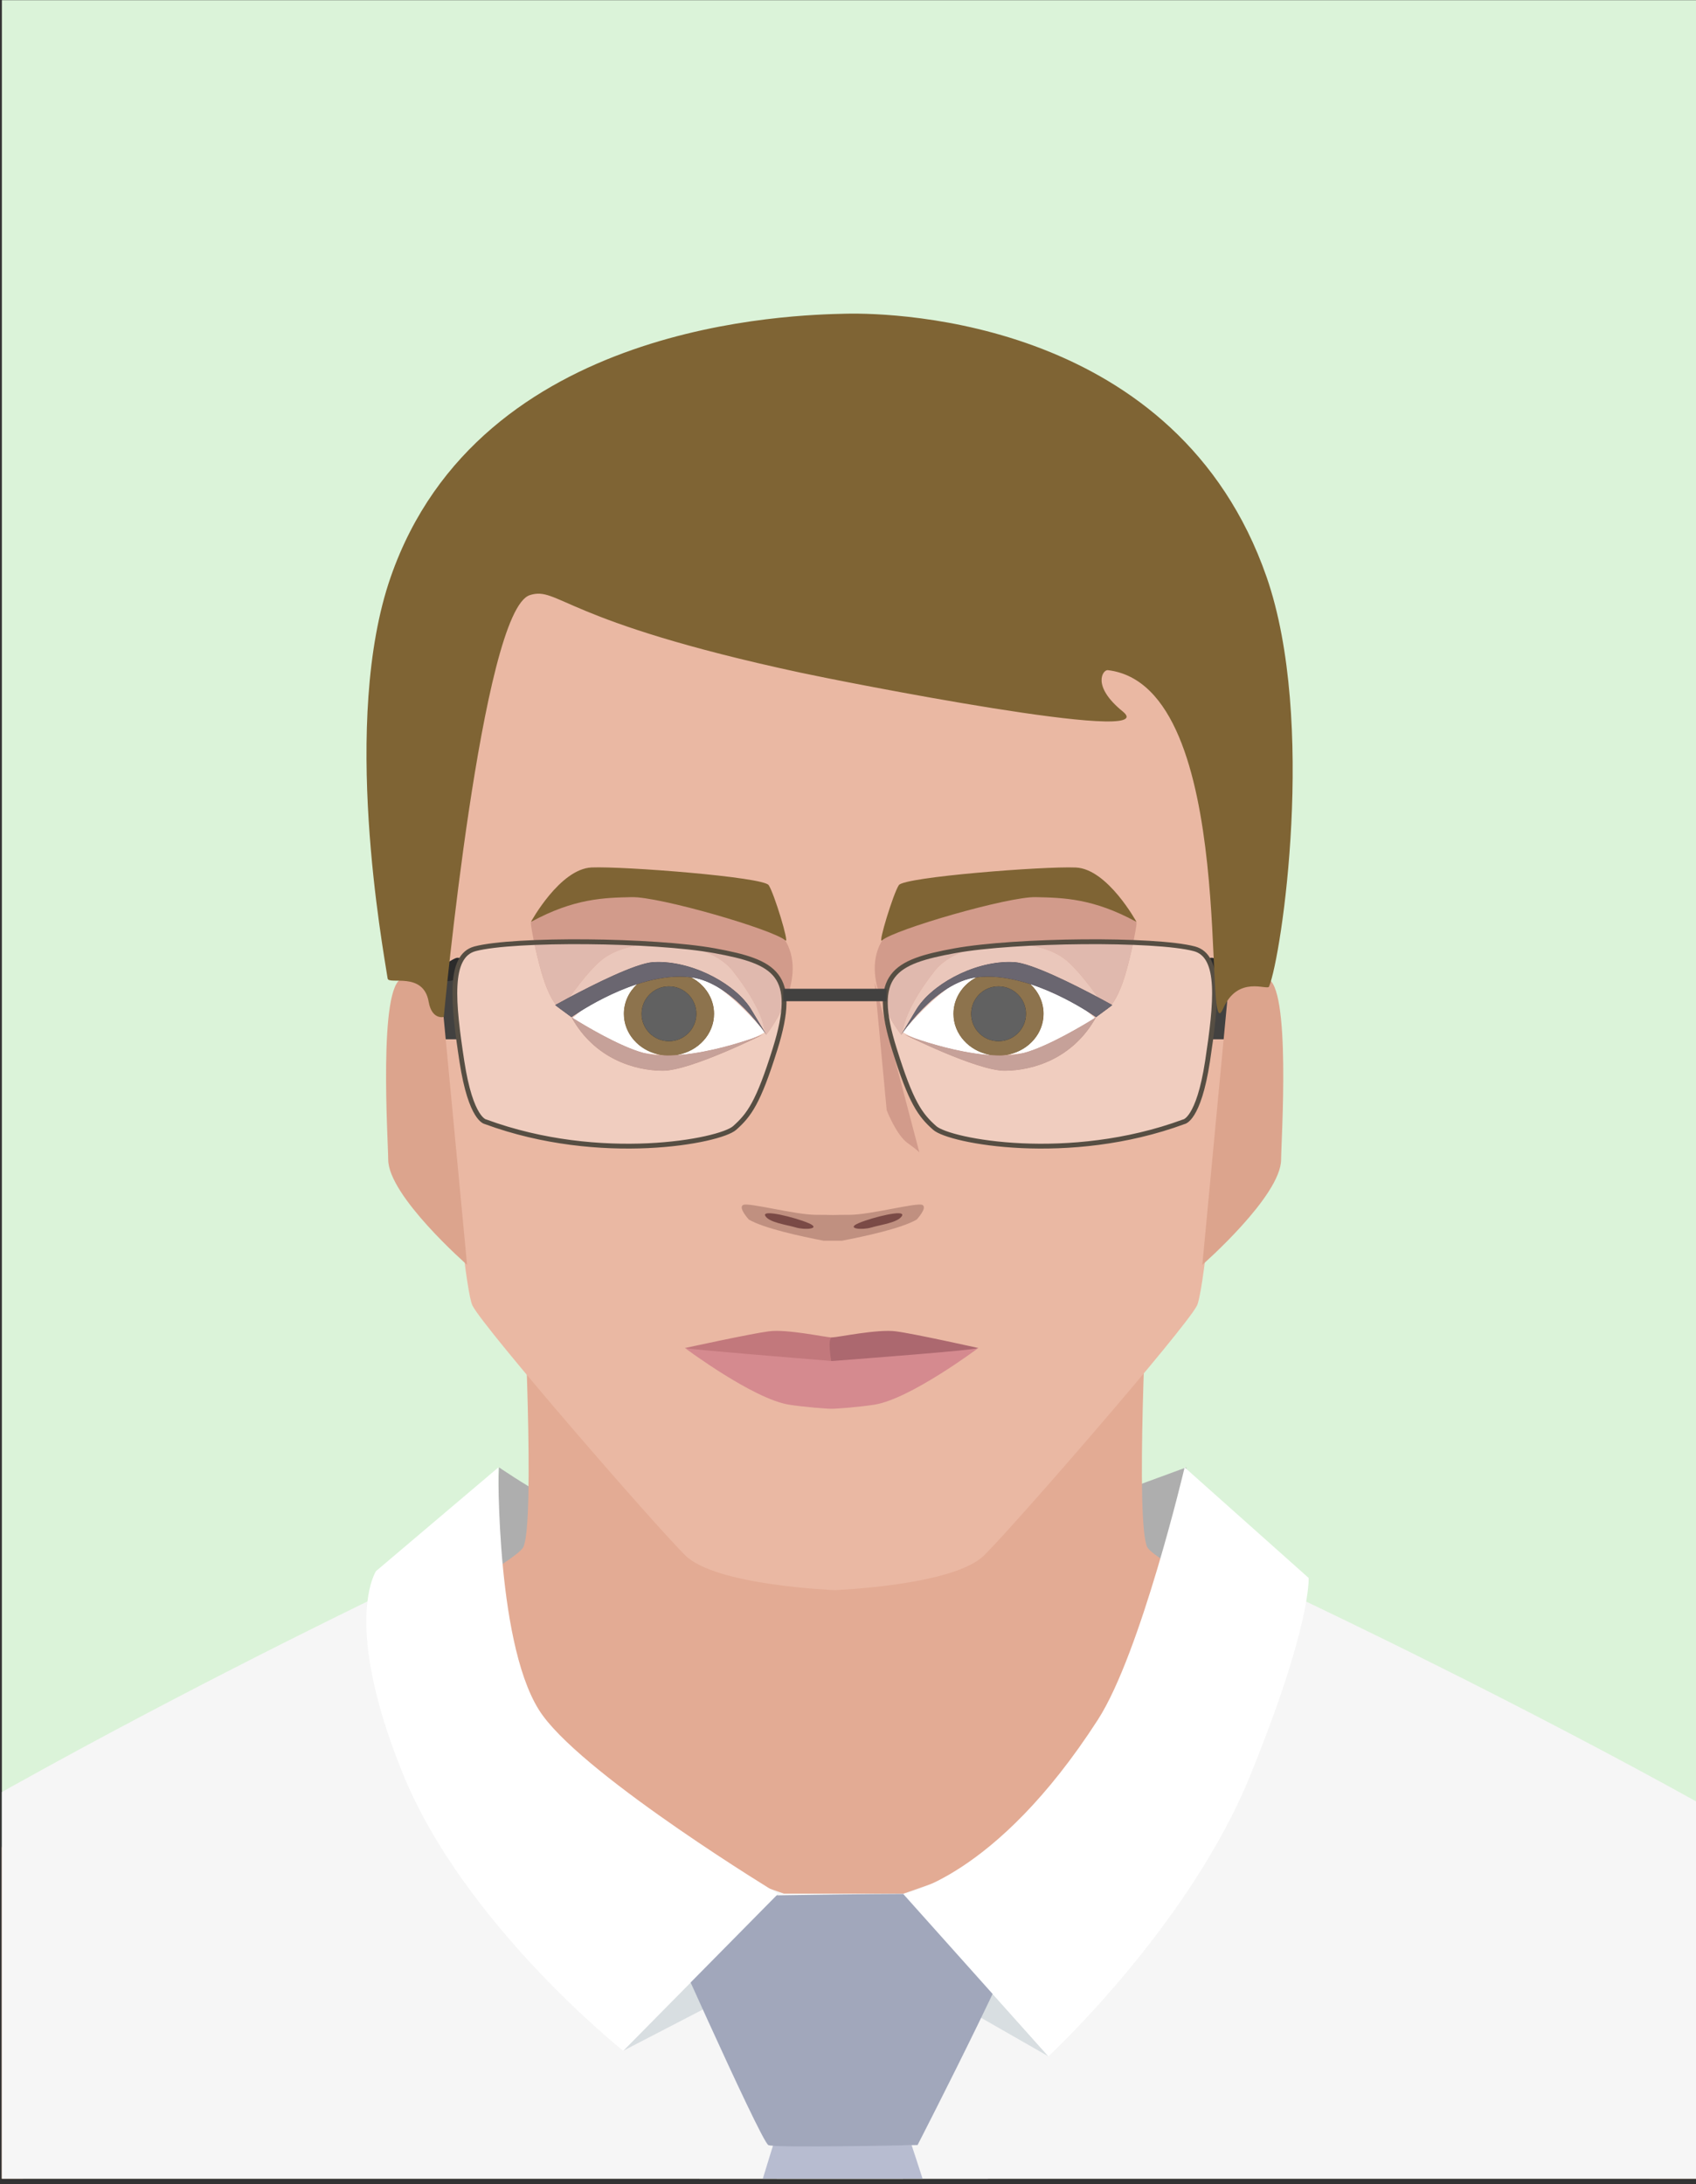 <?xml version="1.0" encoding="UTF-8" standalone="no"?>
<!DOCTYPE svg PUBLIC "-//W3C//DTD SVG 1.1//EN" "http://www.w3.org/Graphics/SVG/1.1/DTD/svg11.dtd">
<svg width="100%" height="100%" viewBox="0 0 146 188" version="1.1" xmlns="http://www.w3.org/2000/svg" xmlns:xlink="http://www.w3.org/1999/xlink" xml:space="preserve" xmlns:serif="http://www.serif.com/" style="fill-rule:evenodd;clip-rule:evenodd;stroke-miterlimit:2;">
    <rect x="0" y="0" width="146" height="188" fill="#333333" stroke="none"/>
    <g transform="matrix(1,0,0,1,-1983.33,-200)">
        <g transform="matrix(4.167,0,0,4.167,0,0)">
            <rect x="476" y="48" width="35" height="45" style="fill:rgb(219,243,217);fill-rule:nonzero;"/>
            <clipPath id="_clip1">
                <rect x="476" y="48" width="35" height="45" clip-rule="nonzero"/>
            </clipPath>
            <g clip-path="url(#_clip1)">
                <path d="M486.27,78.307C486.27,78.307 488.205,79.637 489.162,79.702C490.121,79.768 496.134,79.832 496.682,79.67C497.225,79.506 500.469,78.307 500.469,78.307C500.469,78.307 499.326,83.43 498.539,84.081C497.757,84.731 487.256,84.225 487.256,84.225C487.256,84.225 486.098,81.391 486.27,78.307Z" style="fill:rgb(174,174,174);fill-rule:nonzero;"/>
                <path d="M513.502,87.9C508.645,84.896 499.913,80.457 499.663,79.957C499.411,79.456 499.663,74.581 499.663,74.581L486.771,74.581C486.771,74.581 487.021,79.456 486.771,79.957C486.52,80.457 478.224,84.888 472.928,87.875C469.331,89.904 475.725,106.422 475.725,106.422C475.725,106.422 477.987,121.759 478.058,122.677C478.27,125.374 477.826,133.721 477.826,133.721C477.826,133.721 477.893,134.47 480.77,135.095C483.645,135.722 490.063,136.1 493.217,136.088C496.372,136.076 502.788,135.722 505.663,135.095C508.538,134.47 508.583,133.721 508.583,133.721C508.583,133.721 508.164,125.374 508.373,122.677C508.444,121.759 510.705,106.422 510.705,106.422C510.705,106.422 517.013,90.07 513.502,87.9Z" style="fill:rgb(227,171,148);fill-rule:nonzero;"/>
                <path d="M466.327,103.563L465.459,117.949C464.696,123.366 467.293,143.741 467.293,143.741L472.587,143.195L476.434,106.331L476.434,85.933C476.434,85.933 470.466,88.692 468.613,91.175C465.76,95.001 466.327,103.563 466.327,103.563Z" style="fill:rgb(225,169,142);fill-rule:nonzero;"/>
                <path d="M520.146,103.563L521.015,117.949C521.776,123.366 519.18,143.741 519.18,143.741L513.887,143.195L510.039,106.331L510.039,85.933C510.039,85.933 516.008,88.692 517.86,91.175C520.715,95.001 520.146,103.563 520.146,103.563Z" style="fill:rgb(225,169,142);fill-rule:nonzero;"/>
                <path d="M496.371,86.499L494.618,87.116L492.061,87.116L486.681,85.301L484.036,80.842C484.036,80.842 470.409,87.346 467.925,90.657C466.05,93.159 465.581,100.201 465.112,112.475C464.617,125.422 465.927,144.193 465.927,144.193L473.306,144.193L476.434,111.517L477.013,117.977L476.888,135.558L492.884,140.965L496.371,140.965L496.371,86.499Z" style="fill:rgb(246,246,246);fill-rule:nonzero;"/>
                <path d="M490.413,86.499L492.166,87.116L494.724,87.116L500.104,85.301L502.443,80.842C502.443,80.842 516.375,87.346 518.859,90.657C520.734,93.159 521.203,100.201 521.672,112.475C522.167,125.422 520.857,144.193 520.857,144.193L513.479,144.193L510.45,110.726L509.771,117.977L509.304,135.475L493.9,140.965L490.413,140.965L490.413,86.499Z" style="fill:rgb(246,246,246);fill-rule:nonzero;"/>
                <path d="M491.792,140.953L494.594,141.006L494.618,87.116L492.036,87.116L491.792,140.953Z" style="fill:rgb(250,252,250);fill-rule:nonzero;"/>
                <path d="M493.906,89.086C493.906,89.493 493.576,89.825 493.172,89.825C492.762,89.825 492.432,89.493 492.432,89.086C492.432,88.68 492.762,88.35 493.172,88.35C493.576,88.35 493.906,88.68 493.906,89.086Z" style="fill:rgb(208,220,223);fill-rule:nonzero;"/>
                <path d="M493.906,88.858C493.906,89.264 493.576,89.594 493.172,89.594C492.762,89.594 492.432,89.264 492.432,88.858C492.432,88.452 492.762,88.122 493.172,88.122C493.576,88.122 493.906,88.452 493.906,88.858Z" style="fill:rgb(248,248,248);fill-rule:nonzero;"/>
                <path d="M488.836,90.358L492.036,87.116L491.335,89.063L488.836,90.358Z" style="fill:rgb(216,222,225);fill-rule:nonzero;"/>
                <path d="M497.62,90.473L494.618,87.116L495.211,89.094L497.62,90.473Z" style="fill:rgb(216,222,225);fill-rule:nonzero;"/>
                <path d="M496.75,99.471C496.582,97.662 494.793,92.305 494.793,92.305L491.934,92.305C491.934,92.305 490.251,97.662 490.082,99.471C489.914,101.279 489.864,123.324 489.864,123.324L493.36,128.224L496.967,123.324C496.967,123.324 496.918,101.279 496.75,99.471Z" style="fill:rgb(183,188,208);fill-rule:nonzero;"/>
                <path d="M491.833,92.305C491.931,92.372 494.917,92.305 494.917,92.305C494.917,92.305 497.45,87.381 497.267,87.198C497.082,87.014 489.445,87.198 489.445,87.198C489.445,87.198 491.659,92.192 491.833,92.305Z" style="fill:rgb(161,167,187);fill-rule:nonzero;"/>
                <path d="M492.036,87.116L488.836,90.358C488.836,90.358 485.552,87.754 484.284,84.635C483.016,81.518 483.729,80.45 483.729,80.45L486.258,78.307C486.258,78.307 486.201,82.123 487.179,83.44C488.15,84.756 492.036,87.116 492.036,87.116Z" style="fill:white;fill-rule:nonzero;"/>
                <path d="M494.618,87.116L497.62,90.473C497.62,90.473 500.519,87.795 501.787,84.676C503.057,81.559 502.996,80.591 502.996,80.591L500.434,78.307C500.434,78.307 499.531,82.141 498.643,83.518C496.514,86.823 494.618,87.116 494.618,87.116Z" style="fill:white;fill-rule:nonzero;"/>
                <path d="M494.72,56.377C493.482,56.282 492.927,56.282 491.69,56.377C488.747,56.606 484.378,60.588 484.716,65.004C484.815,66.276 485.477,74.489 485.722,74.965C485.964,75.444 489.488,79.502 490.118,80.125C490.75,80.751 493.204,80.842 493.204,80.842C493.204,80.842 495.658,80.751 496.292,80.125C496.923,79.502 500.446,75.444 500.689,74.965C500.933,74.489 501.594,66.276 501.693,65.004C502.033,60.588 497.661,56.606 494.72,56.377Z" style="fill:rgb(234,184,163);fill-rule:nonzero;"/>
                <path d="M490.112,75.842C490.112,75.842 491.47,75.545 491.843,75.497C492.217,75.446 493.021,75.622 493.134,75.622C493.241,75.622 493.153,76.114 493.153,76.114C493.153,76.114 491.282,76.266 490.112,75.842Z" style="fill:rgb(194,120,124);fill-rule:nonzero;"/>
                <path d="M496.173,75.842C496.173,75.842 494.845,75.545 494.468,75.497C494.092,75.446 493.263,75.622 493.155,75.622C493.044,75.622 493.134,76.114 493.134,76.114C493.134,76.114 495.007,76.266 496.173,75.842Z" style="fill:rgb(172,104,111);fill-rule:nonzero;"/>
                <path d="M496.171,75.842C496.108,75.885 493.767,76.063 493.151,76.11C492.551,76.061 490.196,75.87 490.112,75.842C490.112,75.842 491.521,76.895 492.262,77.012C492.57,77.061 493.05,77.098 493.142,77.096C493.233,77.098 493.714,77.061 494.026,77.012C494.765,76.895 496.171,75.842 496.171,75.842Z" style="fill:rgb(213,138,143);fill-rule:nonzero;"/>
                <path d="M498.574,69.022C498.574,69.022 497.708,68.247 497.321,68.172C496.932,68.098 496.114,68.053 495.609,68.333C495.058,68.635 494.62,69.321 494.62,69.321C494.62,69.321 495.349,69.776 496.446,69.786C497.548,69.797 498.101,69.483 498.574,69.022Z" style="fill:white;fill-rule:nonzero;"/>
                <path d="M494.579,69.37C494.579,69.37 493.763,68.36 494.125,67.538C494.493,66.698 495.864,66.751 496.979,66.559C498.245,66.338 499.442,66.977 499.442,67.061C499.442,67.145 499.288,67.969 499.12,68.387C498.916,68.901 498.747,68.873 498.747,68.873C498.747,68.873 497.911,68.473 497.681,68.36C497.45,68.245 496.769,68.081 496.358,68.065C495.208,68.024 494.579,69.37 494.579,69.37Z" style="fill:rgb(210,155,139);fill-rule:nonzero;"/>
                <path d="M499.44,67.04C499.44,67.04 498.842,65.944 498.186,65.916C497.528,65.887 494.64,66.112 494.53,66.28C494.417,66.448 494.096,67.498 494.179,67.424C494.429,67.198 496.788,66.514 497.36,66.528C497.933,66.541 498.547,66.553 499.44,67.04Z" style="fill:rgb(127,100,52);fill-rule:nonzero;"/>
                <path d="M495.658,68.938C495.658,69.414 496.073,69.801 496.589,69.801C497.104,69.801 497.52,69.414 497.52,68.938C497.52,68.459 497.104,68.075 496.589,68.075C496.073,68.075 495.658,68.459 495.658,68.938Z" style="fill:rgb(91,54,0);fill-rule:nonzero;"/>
                <path d="M496.024,68.938C496.024,69.25 496.276,69.504 496.589,69.504C496.901,69.504 497.157,69.25 497.157,68.938C497.157,68.625 496.901,68.371 496.589,68.371C496.276,68.371 496.024,68.625 496.024,68.938Z" style="fill:rgb(28,28,28);fill-rule:nonzero;"/>
                <path d="M498.604,69.008C498.604,69.008 497.536,69.69 496.981,69.774C496.04,69.92 494.647,69.366 494.647,69.366C494.647,69.366 496.142,70.114 496.714,70.114C497.286,70.114 498.128,69.873 498.604,69.008Z" style="fill:rgb(174,121,109);fill-rule:nonzero;"/>
                <path d="M498.811,68.844C498.811,68.844 498.283,68.037 497.927,67.786C497.239,67.299 495.764,67.424 495.271,68.053C494.616,68.887 494.612,69.313 494.612,69.313C494.612,69.313 495.604,68.075 496.358,68.047C497.112,68.018 498.469,68.59 498.811,68.844Z" style="fill:rgb(225,175,158);fill-rule:nonzero;"/>
                <path d="M498.941,68.758C498.941,68.758 497.419,67.901 496.915,67.87C496.118,67.823 495.2,68.327 494.886,68.856L494.569,69.385C494.569,69.385 495.282,68.289 496.14,68.184C497.261,68.045 498.604,69.008 498.604,69.008L498.941,68.758Z" style="fill:rgb(42,36,50);fill-rule:nonzero;"/>
                <path d="M487.796,69.022C487.796,69.022 488.663,68.247 489.05,68.172C489.439,68.098 490.255,68.053 490.76,68.333C491.313,68.635 491.755,69.321 491.755,69.321C491.755,69.321 491.02,69.776 489.921,69.786C488.823,69.797 488.269,69.483 487.796,69.022Z" style="fill:white;fill-rule:nonzero;"/>
                <path d="M491.792,69.37C491.792,69.37 492.607,68.36 492.244,67.538C491.876,66.698 490.507,66.751 489.393,66.559C488.124,66.338 486.927,66.977 486.927,67.061C486.927,67.145 487.081,67.969 487.249,68.387C487.454,68.901 487.622,68.873 487.622,68.873C487.622,68.873 488.46,68.473 488.688,68.36C488.923,68.245 489.601,68.081 490.011,68.065C491.161,68.024 491.792,69.37 491.792,69.37Z" style="fill:rgb(210,155,139);fill-rule:nonzero;"/>
                <path d="M486.929,67.04C486.929,67.04 487.526,65.944 488.183,65.915C488.841,65.887 491.731,66.112 491.841,66.28C491.954,66.448 492.273,67.498 492.189,67.424C491.94,67.198 489.583,66.514 489.009,66.528C488.436,66.541 487.824,66.553 486.929,67.04Z" style="fill:rgb(127,100,52);fill-rule:nonzero;"/>
                <path d="M490.713,68.938C490.713,69.414 490.296,69.801 489.781,69.801C489.266,69.801 488.849,69.414 488.849,68.938C488.849,68.459 489.266,68.075 489.781,68.075C490.296,68.075 490.713,68.459 490.713,68.938Z" style="fill:rgb(91,54,0);fill-rule:nonzero;"/>
                <path d="M490.347,68.938C490.347,69.25 490.093,69.504 489.781,69.504C489.469,69.504 489.215,69.25 489.215,68.938C489.215,68.625 489.469,68.371 489.781,68.371C490.093,68.371 490.347,68.625 490.347,68.938Z" style="fill:rgb(28,28,28);fill-rule:nonzero;"/>
                <path d="M487.767,69.008C487.767,69.008 488.833,69.69 489.389,69.774C490.329,69.92 491.724,69.366 491.724,69.366C491.724,69.366 490.228,70.114 489.656,70.114C489.083,70.114 488.243,69.873 487.767,69.008Z" style="fill:rgb(174,121,109);fill-rule:nonzero;"/>
                <path d="M487.558,68.844C487.558,68.844 488.087,68.037 488.444,67.786C489.131,67.299 490.607,67.424 491.099,68.053C491.755,68.887 491.759,69.313 491.759,69.313C491.759,69.313 490.766,68.075 490.011,68.047C489.258,68.018 487.901,68.59 487.558,68.844Z" style="fill:rgb(225,175,158);fill-rule:nonzero;"/>
                <path d="M487.429,68.758C487.429,68.758 488.952,67.901 489.455,67.87C490.251,67.823 491.173,68.327 491.485,68.856L491.802,69.385C491.802,69.385 491.087,68.289 490.23,68.184C489.11,68.045 487.767,69.008 487.767,69.008L487.429,68.758Z" style="fill:rgb(42,36,50);fill-rule:nonzero;"/>
                <path d="M495.015,72.885C494.899,72.832 493.937,73.09 493.515,73.09C493.358,73.09 493.245,73.092 493.165,73.094C493.083,73.092 492.97,73.09 492.816,73.09C492.393,73.09 491.431,72.832 491.315,72.885C491.202,72.94 491.431,73.188 491.431,73.188C491.743,73.37 492.51,73.536 492.976,73.625L493.354,73.625C493.821,73.536 494.587,73.37 494.899,73.188C494.899,73.188 495.13,72.94 495.015,72.885Z" style="fill:rgb(192,144,128);fill-rule:nonzero;"/>
                <path d="M492.404,73.352C492.215,73.295 491.851,73.252 491.771,73.112C491.69,72.969 492.379,73.141 492.66,73.26C492.944,73.379 492.596,73.409 492.404,73.352Z" style="fill:rgb(122,74,70);fill-rule:nonzero;"/>
                <path d="M493.962,73.352C494.15,73.295 494.515,73.252 494.595,73.112C494.677,72.969 493.987,73.141 493.704,73.26C493.421,73.379 493.771,73.409 493.962,73.352Z" style="fill:rgb(122,74,70);fill-rule:nonzero;"/>
                <path d="M494.032,68.297L494.279,70.93C494.279,70.93 494.477,71.442 494.714,71.61C494.909,71.747 494.954,71.801 494.954,71.801L494.032,68.297Z" style="fill:rgb(210,155,139);fill-rule:nonzero;"/>
                <path d="M485.362,68.239C485.362,68.239 485.222,68.258 484.937,68.235C484.7,68.218 484.768,68.185 484.768,68.185L484.835,69.364C484.835,69.364 484.801,69.464 484.969,69.464L485.424,69.464L485.362,68.239Z" style="fill:rgb(66,65,64);fill-rule:nonzero;"/>
                <path d="M484.768,68.185C484.768,68.185 485.316,67.78 485.408,67.78C485.5,67.78 485.475,67.818 485.475,67.818L485.362,68.239C485.362,68.239 484.907,68.342 484.768,68.185Z" style="fill:rgb(43,43,43);fill-rule:nonzero;"/>
                <path d="M488.932,71.672C488.056,71.672 487.016,71.546 485.992,71.168C485.992,71.168 485.689,71.134 485.503,69.92C485.47,69.704 485.44,69.495 485.415,69.298L485.365,68.298C485.368,68.257 485.373,68.218 485.378,68.18L485.458,67.878C485.524,67.733 485.626,67.635 485.774,67.595C486.022,67.53 486.465,67.487 486.996,67.466C487.057,67.759 487.151,68.143 487.249,68.387C487.32,68.565 487.387,68.678 487.443,68.75C487.434,68.755 487.429,68.758 487.429,68.758L487.496,68.808C487.522,68.832 487.544,68.848 487.563,68.858L487.767,69.008C488.243,69.873 489.083,70.114 489.656,70.114C490.228,70.114 491.724,69.366 491.724,69.366C491.724,69.366 491.65,69.395 491.526,69.438C491.674,69.371 491.755,69.321 491.755,69.321C491.755,69.321 491.744,69.304 491.725,69.276C491.775,69.344 491.802,69.385 491.802,69.385L491.792,69.369C491.8,69.359 492.003,69.105 492.158,68.753C492.151,68.993 492.09,69.29 491.974,69.662C491.627,70.775 491.439,71.028 491.138,71.296C490.965,71.451 490.092,71.672 488.932,71.672ZM489.705,69.798C489.596,69.797 489.49,69.79 489.389,69.774C489.348,69.768 489.304,69.758 489.258,69.746C489.353,69.76 489.453,69.77 489.56,69.777C489.607,69.787 489.655,69.795 489.705,69.798ZM489.905,69.794C489.924,69.791 489.943,69.788 489.962,69.785C489.993,69.784 490.025,69.783 490.056,69.782C490.005,69.787 489.955,69.791 489.905,69.794ZM491.79,69.366C491.784,69.355 491.774,69.338 491.758,69.312L491.759,69.313C491.759,69.313 491.759,69.31 491.758,69.304C491.775,69.336 491.786,69.357 491.79,69.366ZM487.81,69.035C487.782,69.018 487.767,69.008 487.767,69.008C487.767,69.008 487.837,68.958 487.958,68.882C487.859,68.966 487.796,69.022 487.796,69.022C487.801,69.026 487.805,69.031 487.81,69.035Z" style="fill:rgb(240,205,191);fill-rule:nonzero;"/>
                <path d="M489.962,69.785C490.39,69.707 490.713,69.357 490.713,68.938C490.713,68.614 490.522,68.333 490.239,68.185C490.453,68.213 490.659,68.303 490.846,68.422C491.229,68.709 491.563,69.082 491.697,69.238C491.707,69.252 491.716,69.264 491.725,69.276C491.744,69.304 491.755,69.321 491.755,69.321C491.755,69.321 491.674,69.371 491.526,69.438C491.228,69.542 490.635,69.726 490.056,69.782C490.025,69.783 489.993,69.784 489.962,69.785ZM489.56,69.777C489.453,69.77 489.353,69.76 489.258,69.746C488.756,69.613 487.998,69.152 487.81,69.035C487.805,69.031 487.801,69.026 487.796,69.022C487.796,69.022 487.859,68.966 487.958,68.882C488.195,68.734 488.63,68.487 489.122,68.327C488.953,68.483 488.849,68.699 488.849,68.938C488.849,69.344 489.151,69.685 489.56,69.777Z" style="fill:white;fill-rule:nonzero;"/>
                <path d="M491.792,69.369C491.792,69.368 491.791,69.367 491.79,69.366C491.786,69.357 491.775,69.336 491.758,69.304C491.753,69.238 491.699,68.817 491.099,68.053C490.914,67.817 490.591,67.652 490.224,67.564C490.408,67.585 490.577,67.609 490.723,67.635C491.678,67.809 492.182,67.997 492.158,68.753C492.003,69.105 491.8,69.359 491.792,69.369ZM487.563,68.858C487.544,68.848 487.522,68.832 487.496,68.808L487.563,68.858ZM487.443,68.75C487.387,68.678 487.32,68.565 487.249,68.387C487.151,68.143 487.057,67.759 486.996,67.466C487.268,67.455 487.562,67.449 487.865,67.449C488.372,67.449 488.904,67.464 489.394,67.494C489.031,67.517 488.688,67.613 488.444,67.786C488.216,67.947 487.917,68.335 487.731,68.594C487.586,68.671 487.481,68.729 487.443,68.75Z" style="fill:rgb(224,185,174);fill-rule:nonzero;"/>
                <path d="M489.733,69.799C489.724,69.799 489.715,69.799 489.705,69.798C489.655,69.795 489.607,69.787 489.56,69.777C489.151,69.685 488.849,69.344 488.849,68.938C488.849,68.699 488.953,68.483 489.122,68.327C489.405,68.234 489.707,68.17 490.001,68.17C490.078,68.17 490.154,68.175 490.23,68.184C490.233,68.184 490.236,68.185 490.239,68.185C490.522,68.333 490.713,68.614 490.713,68.938C490.713,69.357 490.39,69.707 489.962,69.785C489.943,69.788 489.924,69.791 489.905,69.794C489.848,69.797 489.79,69.799 489.733,69.799ZM489.781,68.371C489.469,68.371 489.215,68.625 489.215,68.938C489.215,69.25 489.469,69.504 489.781,69.504C490.093,69.504 490.347,69.25 490.347,68.938C490.347,68.625 490.093,68.371 489.781,68.371Z" style="fill:rgb(141,115,77);fill-rule:nonzero;"/>
                <path d="M489.781,69.504C489.469,69.504 489.215,69.25 489.215,68.938C489.215,68.625 489.469,68.371 489.781,68.371C490.093,68.371 490.347,68.625 490.347,68.938C490.347,69.25 490.093,69.504 489.781,69.504Z" style="fill:rgb(97,97,97);fill-rule:nonzero;"/>
                <path d="M489.656,70.114C489.083,70.114 488.243,69.873 487.767,69.008C487.767,69.008 487.782,69.018 487.81,69.035C487.998,69.152 488.756,69.613 489.258,69.746C489.304,69.758 489.348,69.768 489.389,69.774C489.49,69.79 489.596,69.797 489.705,69.798C489.715,69.799 489.724,69.799 489.733,69.799C489.79,69.799 489.848,69.797 489.905,69.794C489.955,69.791 490.005,69.787 490.056,69.782C490.635,69.726 491.228,69.542 491.526,69.438C491.65,69.395 491.724,69.366 491.724,69.366C491.724,69.366 490.228,70.114 489.656,70.114Z" style="fill:rgb(198,161,153);fill-rule:nonzero;"/>
                <path d="M491.759,69.313L491.758,69.312C491.717,69.243 491.638,69.111 491.485,68.856C491.186,68.35 490.33,67.867 489.559,67.867C489.524,67.867 489.49,67.868 489.455,67.87C489.093,67.892 488.202,68.343 487.731,68.594C487.917,68.335 488.216,67.947 488.444,67.786C488.688,67.613 489.031,67.517 489.394,67.494C489.691,67.512 489.972,67.535 490.224,67.564C490.591,67.652 490.914,67.817 491.099,68.053C491.699,68.817 491.753,69.238 491.758,69.304C491.759,69.31 491.759,69.313 491.759,69.313ZM491.697,69.238C491.563,69.082 491.229,68.709 490.846,68.422C491.233,68.667 491.543,69.036 491.697,69.238Z" style="fill:rgb(234,199,187);fill-rule:nonzero;"/>
                <path d="M491.802,69.385C491.802,69.385 491.775,69.344 491.725,69.276C491.716,69.264 491.707,69.252 491.697,69.238C491.543,69.036 491.233,68.667 490.846,68.422C490.659,68.303 490.453,68.213 490.239,68.185C490.236,68.185 490.233,68.184 490.23,68.184C490.154,68.175 490.078,68.17 490.001,68.17C489.707,68.17 489.405,68.234 489.122,68.327C488.63,68.487 488.195,68.734 487.958,68.882C487.837,68.958 487.767,69.008 487.767,69.008L487.563,68.858L487.429,68.758C487.429,68.758 487.434,68.755 487.443,68.75C487.481,68.729 487.586,68.671 487.731,68.594C488.202,68.343 489.093,67.892 489.455,67.87C489.49,67.868 489.524,67.867 489.559,67.867C490.33,67.867 491.186,68.35 491.485,68.856C491.638,69.111 491.717,69.243 491.758,69.312C491.774,69.338 491.784,69.355 491.79,69.366C491.791,69.367 491.792,69.368 491.792,69.369L491.802,69.385Z" style="fill:rgb(106,102,112);fill-rule:nonzero;"/>
                <path d="M485.415,69.298C485.368,68.915 485.344,68.574 485.365,68.298L485.415,69.298Z" style="fill:rgb(123,122,122);fill-rule:nonzero;"/>
                <path d="M485.378,68.18C485.394,68.065 485.42,67.964 485.458,67.878L485.378,68.18Z" style="fill:rgb(107,107,107);fill-rule:nonzero;"/>
                <path d="M485.992,71.168C485.992,71.168 485.689,71.134 485.503,69.92C485.318,68.707 485.22,67.743 485.774,67.595C486.582,67.382 489.472,67.408 490.723,67.635C491.98,67.865 492.457,68.117 491.974,69.662C491.627,70.775 491.439,71.028 491.138,71.296C490.835,71.568 488.369,72.044 485.992,71.168Z" style="fill:none;stroke:rgb(86,78,67);stroke-width:0.1px;"/>
                <path d="M501.047,68.239C501.047,68.239 501.187,68.258 501.473,68.235C501.709,68.218 501.641,68.185 501.641,68.185L501.574,69.364C501.574,69.364 501.608,69.464 501.44,69.464L500.985,69.464L501.047,68.239Z" style="fill:rgb(66,65,64);fill-rule:nonzero;"/>
                <path d="M501.641,68.185C501.641,68.185 501.094,67.78 501.001,67.78C500.909,67.78 500.935,67.818 500.935,67.818L501.047,68.239C501.047,68.239 501.503,68.342 501.641,68.185Z" style="fill:rgb(43,43,43);fill-rule:nonzero;"/>
                <path d="M497.478,71.672C496.318,71.672 495.444,71.451 495.271,71.296C494.969,71.028 494.782,70.775 494.435,69.662C494.334,69.337 494.275,69.07 494.256,68.848C494.404,69.15 494.571,69.36 494.579,69.369L494.569,69.385C494.569,69.385 494.606,69.329 494.672,69.242C494.676,69.237 494.68,69.232 494.684,69.227C494.643,69.285 494.62,69.321 494.62,69.321C494.62,69.321 494.703,69.373 494.855,69.442C494.725,69.397 494.647,69.366 494.647,69.366C494.647,69.366 496.142,70.114 496.714,70.114C497.286,70.114 498.128,69.873 498.604,69.008L498.81,68.856C498.828,68.846 498.848,68.832 498.871,68.81L498.941,68.758C498.941,68.758 498.936,68.755 498.926,68.75C498.983,68.678 499.049,68.565 499.12,68.387C499.219,68.142 499.312,67.757 499.373,67.464C499.922,67.485 500.381,67.528 500.635,67.595C500.783,67.635 500.885,67.733 500.951,67.878L501.031,68.181C501.037,68.218 501.041,68.257 501.044,68.298L500.993,69.305C500.969,69.5 500.94,69.707 500.907,69.92C500.721,71.134 500.417,71.168 500.417,71.168C499.395,71.546 498.355,71.672 497.478,71.672ZM496.665,69.798C496.715,69.795 496.764,69.787 496.811,69.777C496.917,69.77 497.018,69.76 497.113,69.746C497.067,69.758 497.023,69.768 496.981,69.774C496.88,69.79 496.774,69.797 496.665,69.798ZM496.465,69.794C496.415,69.791 496.366,69.787 496.316,69.782C496.346,69.784 496.377,69.785 496.408,69.785C496.427,69.788 496.446,69.791 496.465,69.794ZM494.581,69.366C494.585,69.357 494.596,69.336 494.613,69.303C494.612,69.31 494.612,69.313 494.612,69.313C494.612,69.313 494.613,69.313 494.613,69.312C494.597,69.338 494.587,69.355 494.581,69.366ZM498.559,69.037C498.564,69.032 498.569,69.027 498.574,69.022C498.574,69.022 498.511,68.965 498.411,68.881C498.533,68.957 498.604,69.008 498.604,69.008C498.604,69.008 498.588,69.019 498.559,69.037Z" style="fill:rgb(240,205,191);fill-rule:nonzero;"/>
                <path d="M496.408,69.785C496.377,69.785 496.346,69.784 496.316,69.782C495.743,69.727 495.157,69.546 494.855,69.442C494.703,69.373 494.62,69.321 494.62,69.321C494.62,69.321 494.643,69.285 494.684,69.227C494.824,69.064 495.152,68.701 495.527,68.42C495.714,68.302 495.918,68.213 496.131,68.185C495.849,68.333 495.658,68.614 495.658,68.938C495.658,69.357 495.98,69.707 496.408,69.785ZM496.811,69.777C497.219,69.684 497.52,69.344 497.52,68.938C497.52,68.698 497.416,68.482 497.248,68.326C497.738,68.486 498.172,68.732 498.411,68.881C498.511,68.965 498.574,69.022 498.574,69.022C498.569,69.027 498.564,69.032 498.559,69.037C498.367,69.156 497.612,69.613 497.113,69.746C497.018,69.76 496.917,69.77 496.811,69.777Z" style="fill:white;fill-rule:nonzero;"/>
                <path d="M494.579,69.369C494.571,69.36 494.404,69.15 494.256,68.848C494.187,68.012 494.693,67.817 495.686,67.635C495.813,67.612 495.955,67.591 496.111,67.573C495.758,67.663 495.449,67.825 495.271,68.053C494.673,68.815 494.618,69.236 494.613,69.303C494.596,69.336 494.585,69.357 494.581,69.366C494.58,69.367 494.579,69.368 494.579,69.369ZM498.81,68.856L498.871,68.81C498.848,68.832 498.828,68.846 498.81,68.856ZM498.926,68.75C498.889,68.729 498.783,68.67 498.638,68.593C498.453,68.334 498.155,67.947 497.927,67.786C497.687,67.616 497.351,67.521 496.995,67.495C497.491,67.465 498.031,67.449 498.545,67.449C498.833,67.449 499.113,67.454 499.373,67.464C499.312,67.757 499.219,68.142 499.12,68.387C499.049,68.565 498.983,68.678 498.926,68.75Z" style="fill:rgb(224,185,174);fill-rule:nonzero;"/>
                <path d="M496.637,69.799C496.58,69.799 496.522,69.797 496.465,69.794C496.446,69.791 496.427,69.788 496.408,69.785C495.98,69.707 495.658,69.357 495.658,68.938C495.658,68.614 495.849,68.333 496.131,68.185C496.134,68.185 496.137,68.184 496.14,68.184C496.215,68.175 496.291,68.17 496.368,68.17C496.662,68.17 496.964,68.234 497.248,68.326C497.416,68.482 497.52,68.698 497.52,68.938C497.52,69.344 497.219,69.684 496.811,69.777C496.764,69.787 496.715,69.795 496.665,69.798C496.655,69.799 496.646,69.799 496.637,69.799ZM496.589,68.371C496.276,68.371 496.024,68.625 496.024,68.938C496.024,69.25 496.276,69.504 496.589,69.504C496.901,69.504 497.157,69.25 497.157,68.938C497.157,68.625 496.901,68.371 496.589,68.371Z" style="fill:rgb(141,115,77);fill-rule:nonzero;"/>
                <path d="M496.589,69.504C496.276,69.504 496.024,69.25 496.024,68.938C496.024,68.625 496.276,68.371 496.589,68.371C496.901,68.371 497.157,68.625 497.157,68.938C497.157,69.25 496.901,69.504 496.589,69.504Z" style="fill:rgb(97,97,97);fill-rule:nonzero;"/>
                <path d="M496.714,70.114C496.142,70.114 494.647,69.366 494.647,69.366C494.647,69.366 494.725,69.397 494.855,69.442C495.157,69.546 495.743,69.727 496.316,69.782C496.366,69.787 496.415,69.791 496.465,69.794C496.522,69.797 496.58,69.799 496.637,69.799C496.646,69.799 496.655,69.799 496.665,69.798C496.774,69.797 496.88,69.79 496.981,69.774C497.023,69.768 497.067,69.758 497.113,69.746C497.612,69.613 498.367,69.156 498.559,69.037C498.588,69.019 498.604,69.008 498.604,69.008C498.128,69.873 497.286,70.114 496.714,70.114Z" style="fill:rgb(198,161,153);fill-rule:nonzero;"/>
                <path d="M494.612,69.313C494.612,69.313 494.612,69.31 494.613,69.303C494.618,69.236 494.673,68.815 495.271,68.053C495.449,67.825 495.758,67.663 496.111,67.573C496.375,67.541 496.676,67.515 496.995,67.495C497.351,67.521 497.687,67.616 497.927,67.786C498.155,67.947 498.453,68.334 498.638,68.593C498.167,68.342 497.278,67.892 496.915,67.87C496.88,67.868 496.846,67.867 496.811,67.867C496.04,67.867 495.187,68.35 494.886,68.856C494.733,69.112 494.654,69.244 494.613,69.312C494.613,69.313 494.612,69.313 494.612,69.313ZM494.672,69.242C494.825,69.039 495.137,68.666 495.527,68.42C495.152,68.701 494.824,69.064 494.684,69.227C494.68,69.232 494.676,69.237 494.672,69.242Z" style="fill:rgb(234,199,187);fill-rule:nonzero;"/>
                <path d="M494.569,69.385L494.579,69.369C494.579,69.368 494.58,69.367 494.581,69.366C494.587,69.355 494.597,69.338 494.613,69.312C494.654,69.244 494.733,69.112 494.886,68.856C495.187,68.35 496.04,67.867 496.811,67.867C496.846,67.867 496.88,67.868 496.915,67.87C497.278,67.892 498.167,68.342 498.638,68.593C498.783,68.67 498.889,68.729 498.926,68.75C498.936,68.755 498.941,68.758 498.941,68.758L498.871,68.81L498.81,68.856L498.604,69.008C498.604,69.008 498.533,68.957 498.411,68.881C498.172,68.732 497.738,68.486 497.248,68.326C496.964,68.234 496.662,68.17 496.368,68.17C496.291,68.17 496.215,68.175 496.14,68.184C496.137,68.184 496.134,68.185 496.131,68.185C495.918,68.213 495.714,68.302 495.527,68.42C495.137,68.666 494.825,69.039 494.672,69.242C494.606,69.329 494.569,69.385 494.569,69.385Z" style="fill:rgb(106,102,112);fill-rule:nonzero;"/>
                <path d="M500.993,69.305L501.044,68.298C501.066,68.575 501.041,68.919 500.993,69.305Z" style="fill:rgb(123,122,122);fill-rule:nonzero;"/>
                <path d="M501.031,68.181L500.951,67.878C500.989,67.964 501.015,68.065 501.031,68.181Z" style="fill:rgb(107,107,107);fill-rule:nonzero;"/>
                <path d="M500.417,71.168C500.417,71.168 500.721,71.134 500.907,69.92C501.091,68.707 501.189,67.743 500.635,67.595C499.828,67.382 496.939,67.408 495.687,67.635C494.429,67.865 493.952,68.117 494.436,69.662C494.782,70.775 494.969,71.028 495.271,71.296C495.574,71.568 498.043,72.044 500.417,71.168Z" style="fill:none;stroke:rgb(86,78,67);stroke-width:0.1px;"/>
                <rect x="492.142" y="68.421" width="2.134" height="0.257" style="fill:rgb(66,65,64);fill-rule:nonzero;"/>
                <path d="M501.324,68.575C501.324,68.575 501.617,68.1 502.13,68.207C502.642,68.313 502.427,71.592 502.427,71.948C502.427,72.698 500.8,74.123 500.8,74.123L501.324,68.575Z" style="fill:rgb(220,164,141);fill-rule:nonzero;"/>
                <path d="M485.085,68.575C485.085,68.575 484.794,68.1 484.278,68.207C483.768,68.313 483.981,71.592 483.981,71.948C483.981,72.698 485.61,74.123 485.61,74.123L485.085,68.575Z" style="fill:rgb(220,164,141);fill-rule:nonzero;"/>
                <path d="M502.127,59.914C500.285,54.628 494.509,54.453 493.439,54.476C492.371,54.501 485.873,54.628 484.033,59.914C482.997,62.886 483.875,67.582 483.969,68.208C483.986,68.347 484.708,68.054 484.817,68.691C484.884,69.07 485.129,69.003 485.129,69.003C485.129,69.003 485.91,60.602 486.908,60.289C487.502,60.102 487.557,60.828 492.494,61.89C493.339,62.072 500.025,63.398 499.158,62.695C498.502,62.163 498.747,61.828 498.846,61.839C501.596,62.164 500.781,69.858 501.229,68.832C501.533,68.132 502.143,68.46 502.178,68.376C502.438,67.748 503.16,62.886 502.127,59.914Z" style="fill:rgb(127,100,52);fill-rule:nonzero;"/>
            </g>
        </g>
    </g>
</svg>
